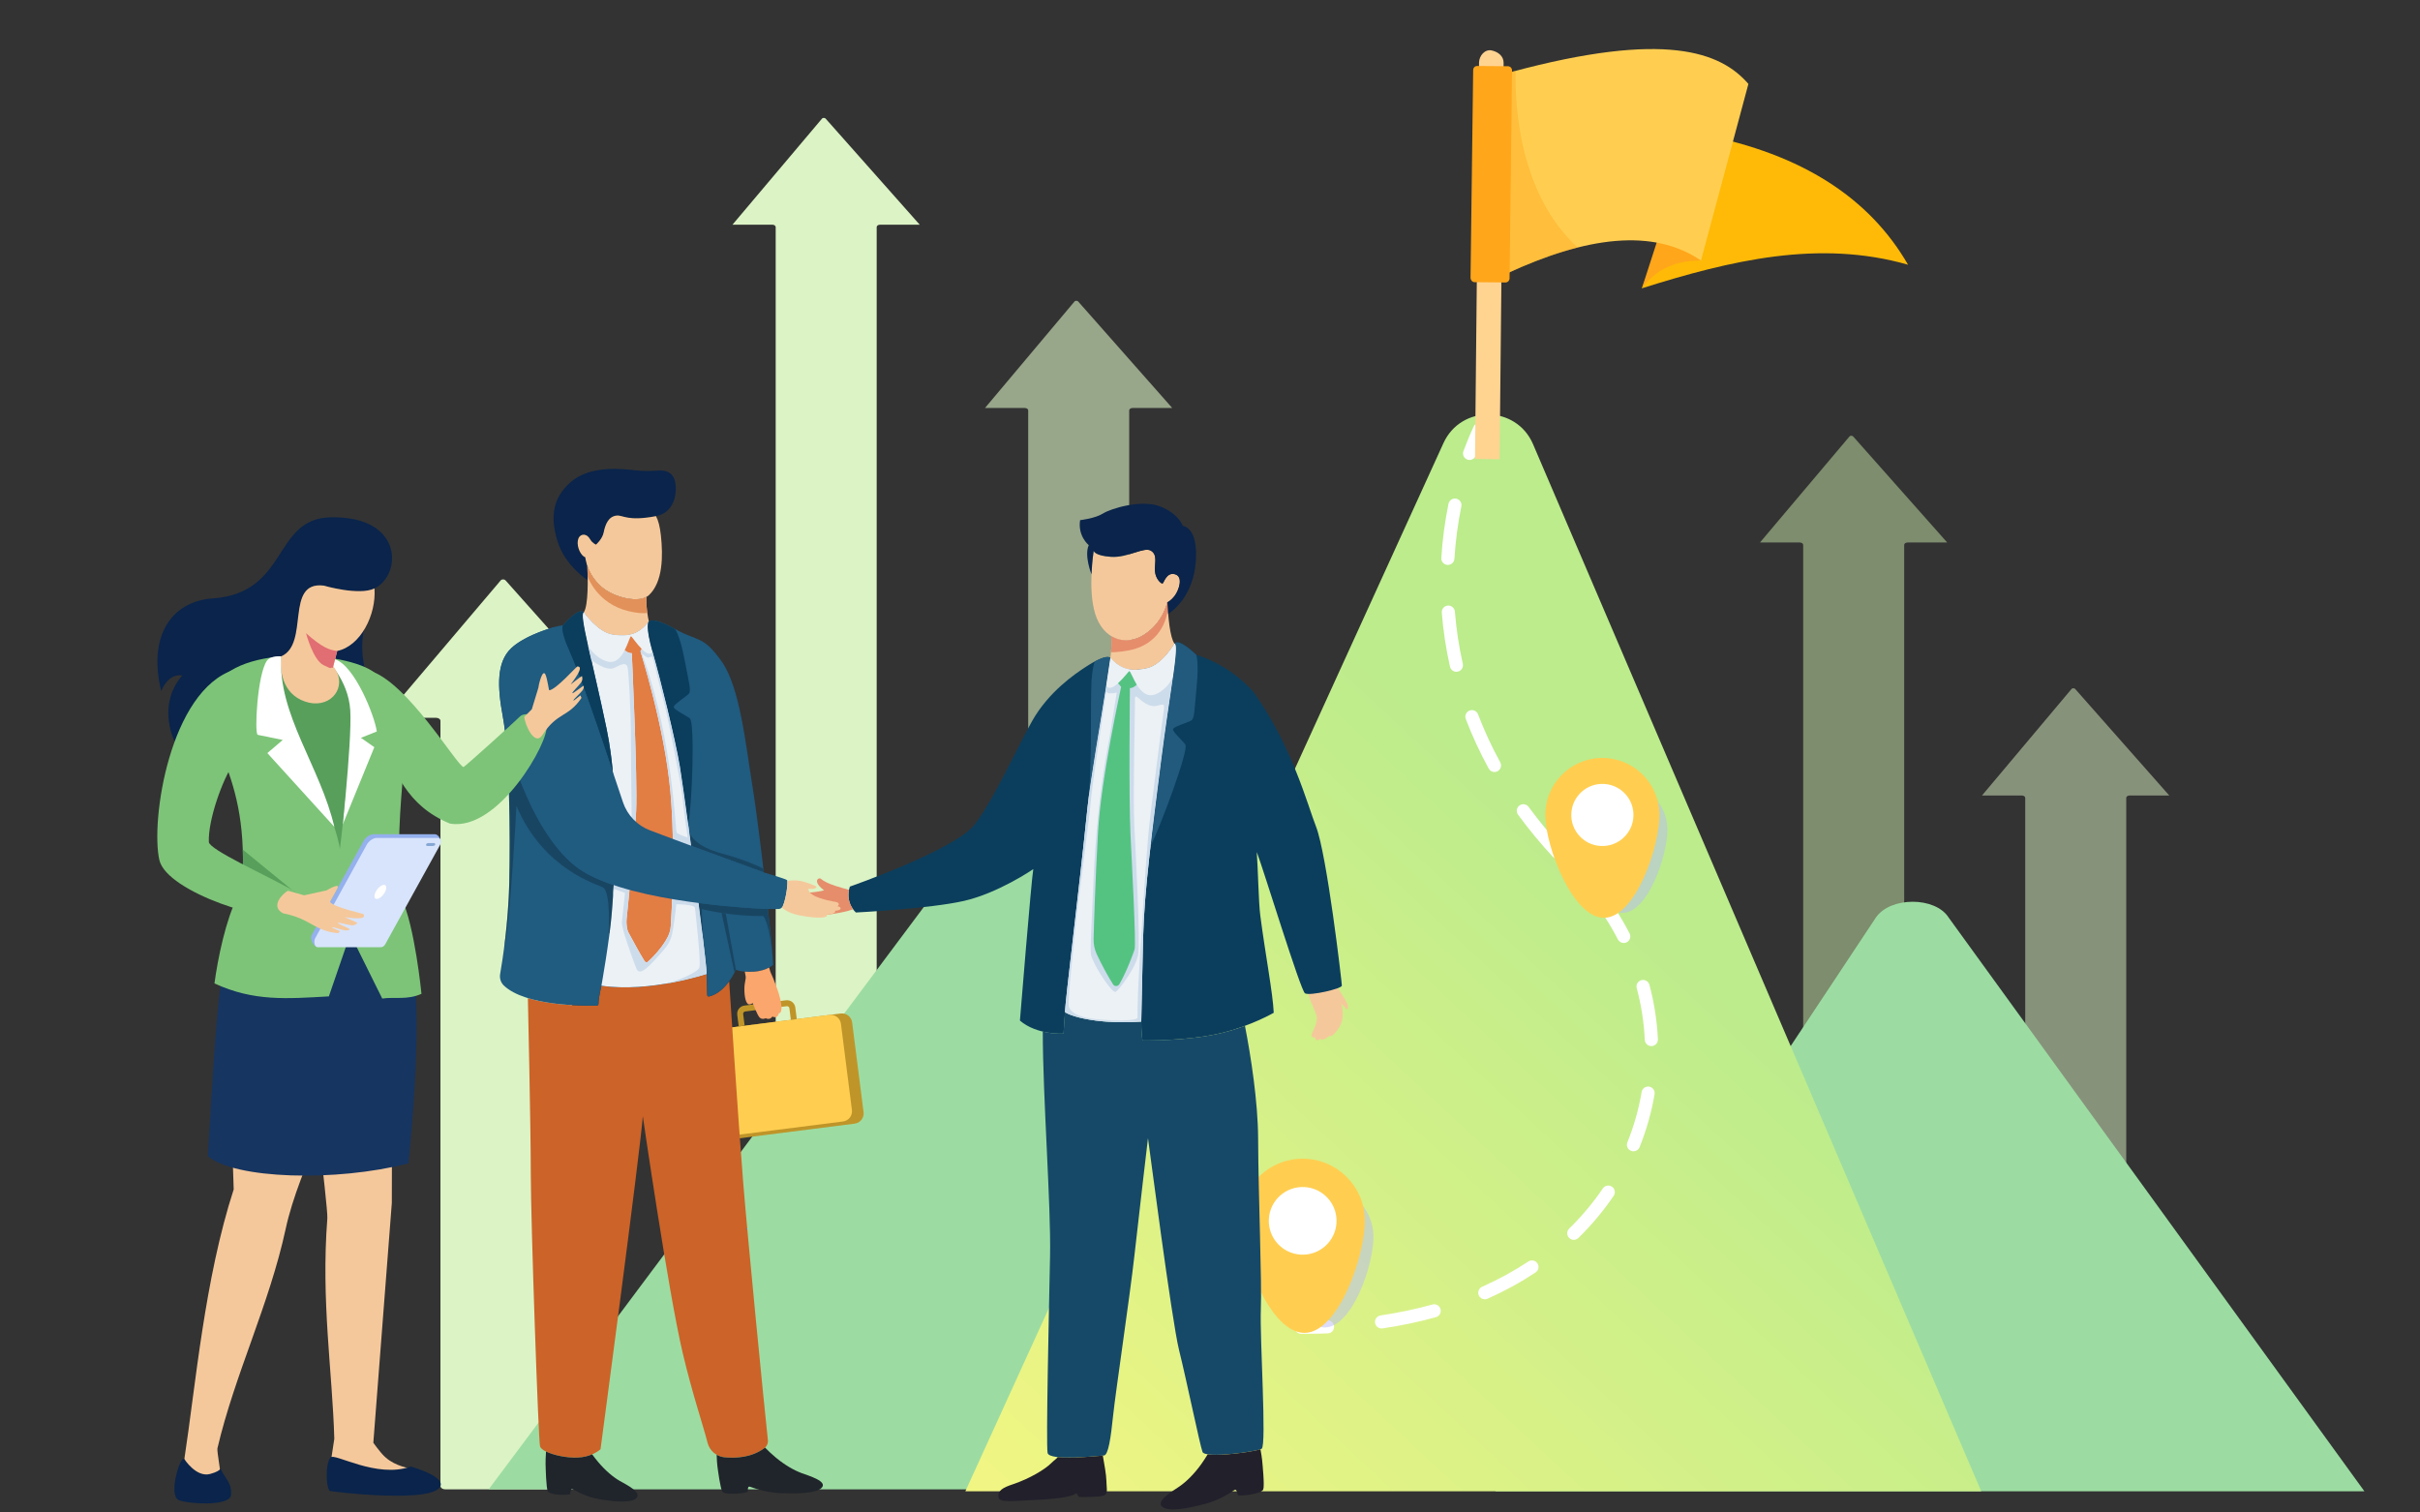<svg width="800" height="500" viewBox="0 0 800 500" fill="none" xmlns="http://www.w3.org/2000/svg">
<rect x="0" y="0" width="800" height="500" fill="#333333" stroke="none"/>
<path d="M272.91 39.195C272.714 38.993 272.423 38.981 272.306 38.981C272.166 38.981 271.909 39.02 271.741 39.207L242.142 74.272H255.274C255.912 74.272 256.427 74.623 256.427 75.059V373.472C256.427 373.747 256.622 374.007 256.952 374.171C257.165 374.278 257.422 374.331 257.685 374.331H288.554C288.761 374.331 288.962 374.297 289.141 374.232C289.555 374.083 289.812 373.793 289.812 373.472V75.059C289.812 74.623 290.327 74.272 290.965 74.272H304.03L272.921 39.195H272.91Z" fill="#DCF3C5"/>
<path d="M167.07 191.821C166.815 191.559 166.436 191.544 166.283 191.544C166.101 191.544 165.766 191.593 165.548 191.836L127 237.285H144.103C144.934 237.285 145.604 237.741 145.604 238.305V491.238C145.604 491.594 145.859 491.931 146.288 492.144C146.565 492.282 146.9 492.351 147.243 492.351H187.444C187.713 492.351 187.976 492.307 188.209 492.223C188.748 492.03 189.083 491.653 189.083 491.238V238.305C189.083 237.741 189.753 237.285 190.583 237.285H207.599L167.085 191.821H167.07Z" fill="#DCF3C5"/>
<path opacity="0.5" d="M685.981 227.741C685.785 227.538 685.494 227.526 685.377 227.526C685.237 227.526 684.98 227.565 684.812 227.753L655.213 262.968H668.346C668.983 262.968 669.498 263.321 669.498 263.758V491.489C669.498 491.765 669.694 492.026 670.024 492.191C670.236 492.298 670.493 492.352 670.756 492.352H701.625C701.832 492.352 702.033 492.318 702.212 492.252C702.626 492.103 702.884 491.811 702.884 491.489V263.758C702.884 263.321 703.398 262.968 704.036 262.968H717.102L685.992 227.741H685.981Z" fill="#DCF3C5"/>
<path opacity="0.6" d="M356.387 99.646C356.192 99.443 355.901 99.432 355.783 99.432C355.643 99.432 355.386 99.47 355.218 99.658L325.619 134.874H338.752C339.39 134.874 339.904 135.226 339.904 135.664V435.358C339.904 435.634 340.1 435.895 340.43 436.06C340.642 436.167 340.9 436.221 341.163 436.221H372.031C372.238 436.221 372.44 436.186 372.619 436.121C373.033 435.972 373.29 435.68 373.29 435.358V135.66C373.29 135.223 373.804 134.87 374.442 134.87H387.508L356.398 99.643L356.387 99.646Z" fill="#DCF3C5"/>
<path opacity="0.5" d="M612.579 144.262C612.383 144.059 612.092 144.048 611.975 144.048C611.835 144.048 611.577 144.086 611.41 144.273L581.811 179.338H594.943C595.581 179.338 596.096 179.69 596.096 180.125V478.539C596.096 478.813 596.291 479.073 596.621 479.237C596.834 479.344 597.091 479.398 597.354 479.398H628.223C628.43 479.398 628.631 479.363 628.81 479.298C629.224 479.15 629.481 478.859 629.481 478.539V180.121C629.481 179.686 629.996 179.335 630.633 179.335H643.699L612.59 144.258L612.579 144.262Z" fill="#C9E8A9"/>
<path d="M161.542 492.352L325.775 272.559C331.517 264.312 349.242 264.335 354.529 272.594L498.331 492.352H161.542Z" fill="#9CDCA2"/>
<path d="M494.34 492.996L620.147 303.293C624.946 296.358 639.76 296.377 644.176 303.323L781.626 493H494.34V492.996Z" fill="#9CDCA2"/>
<path d="M319.126 492.992L477.168 146.502C482.999 133.709 501.265 133.923 506.795 146.847L654.951 492.999L319.126 492.992Z" fill="url(#paint0_linear_4014_66979)"/>
<path d="M485.853 152.055C485.59 152.059 485.32 152.018 485.061 151.92C483.936 151.504 483.362 150.26 483.774 149.135C484.821 146.301 485.969 143.55 487.189 140.96C487.699 139.877 488.994 139.412 490.078 139.922C491.162 140.431 491.631 141.725 491.117 142.808C489.95 145.286 488.851 147.921 487.849 150.638C487.53 151.5 486.72 152.04 485.853 152.055Z" fill="white"/>
<path d="M456.756 439.168C455.679 439.191 454.73 438.407 454.569 437.317C454.392 436.132 455.214 435.03 456.4 434.854C462.31 433.98 468.073 432.77 473.529 431.248C474.684 430.926 475.881 431.6 476.204 432.755C476.527 433.909 475.851 435.105 474.695 435.427C469.067 436.998 463.124 438.25 457.034 439.146C456.94 439.161 456.85 439.168 456.756 439.168ZM490.886 429.527C490.038 429.542 489.224 429.063 488.86 428.238C488.372 427.143 488.867 425.862 489.963 425.374C495.37 422.972 500.507 420.164 505.231 417.03C506.233 416.367 507.58 416.641 508.24 417.638C508.904 418.635 508.634 419.98 507.632 420.644C502.706 423.912 497.355 426.836 491.727 429.34C491.453 429.46 491.168 429.524 490.886 429.527ZM520.3 409.867C519.722 409.879 519.14 409.661 518.705 409.215C517.868 408.357 517.883 406.985 518.739 406.149C522.911 402.075 526.648 397.61 529.853 392.876C530.524 391.883 531.875 391.624 532.869 392.295C533.864 392.966 534.123 394.315 533.451 395.309C530.085 400.283 526.157 404.976 521.774 409.253C521.361 409.654 520.832 409.86 520.3 409.871V409.867ZM540.036 380.6C539.751 380.604 539.462 380.555 539.184 380.443C538.074 379.997 537.533 378.73 537.98 377.62C540.141 372.268 541.725 366.675 542.689 360.996C542.892 359.816 544.013 359.021 545.192 359.22C546.374 359.418 547.169 360.539 546.97 361.72C545.953 367.702 544.284 373.595 542.01 379.236C541.676 380.068 540.88 380.578 540.036 380.593V380.6ZM545.942 345.823C544.771 345.846 543.788 344.931 543.732 343.758C543.462 338.004 542.565 332.258 541.068 326.684C540.757 325.526 541.443 324.338 542.603 324.026C543.758 323.715 544.951 324.405 545.263 325.56C546.839 331.433 547.784 337.487 548.07 343.552C548.126 344.747 547.199 345.763 546.002 345.819C545.983 345.819 545.961 345.819 545.942 345.819V345.823ZM536.817 311.736C536.014 311.751 535.233 311.32 534.839 310.559C532.217 305.457 529.031 300.584 525.369 296.075C524.615 295.145 524.757 293.777 525.688 293.024C526.618 292.27 527.984 292.413 528.742 293.343C532.592 298.084 535.942 303.208 538.704 308.576C539.252 309.64 538.832 310.949 537.762 311.496C537.458 311.653 537.136 311.728 536.813 311.736H536.817ZM514.945 283.904C514.349 283.915 513.748 283.683 513.309 283.211C509.163 278.739 505.302 274.061 501.831 269.308C501.126 268.341 501.336 266.984 502.308 266.276C503.276 265.571 504.634 265.781 505.343 266.752C508.713 271.366 512.465 275.913 516.499 280.261C517.313 281.142 517.26 282.514 516.382 283.327C515.977 283.702 515.463 283.893 514.949 283.904H514.945ZM494.087 255.211C493.303 255.226 492.541 254.817 492.139 254.082C489.228 248.771 486.676 243.257 484.552 237.691C484.125 236.57 484.688 235.318 485.809 234.891C486.931 234.464 488.185 235.026 488.612 236.146C490.665 241.529 493.13 246.863 495.948 251.998C496.526 253.048 496.139 254.367 495.089 254.944C494.77 255.117 494.428 255.203 494.091 255.211H494.087ZM481.491 222.083C480.481 222.101 479.562 221.412 479.333 220.388C478.012 214.534 477.101 208.525 476.624 202.52C476.53 201.324 477.42 200.282 478.617 200.185C479.787 200.091 480.857 200.98 480.954 202.175C481.416 207.974 482.294 213.78 483.569 219.433C483.832 220.602 483.1 221.764 481.93 222.026C481.783 222.06 481.637 222.075 481.491 222.079V222.083ZM478.677 186.758C478.617 186.758 478.56 186.758 478.5 186.755C477.303 186.68 476.391 185.653 476.467 184.457C476.838 178.433 477.637 172.41 478.838 166.543C479.078 165.37 480.222 164.613 481.401 164.853C482.575 165.093 483.333 166.24 483.093 167.413C481.93 173.077 481.157 178.902 480.8 184.719C480.729 185.855 479.798 186.732 478.677 186.755V186.758Z" fill="white"/>
<path d="M435.395 440.899C433.658 440.933 431.902 440.944 430.146 440.929C428.945 440.922 427.981 439.943 427.992 438.744C428 437.544 429.035 436.588 430.18 436.592C433.073 436.615 435.962 436.57 438.765 436.461C439.913 436.424 440.971 437.349 441.02 438.545C441.065 439.741 440.131 440.749 438.934 440.798C437.767 440.843 436.589 440.877 435.399 440.899H435.395Z" fill="white"/>
<g style="mix-blend-mode:multiply" opacity="0.5">
<path d="M551.2 273.964C551.365 282.386 544.901 301.612 536.47 301.776C528.04 301.94 520.831 282.979 520.667 274.557C520.503 266.135 527.206 259.174 535.637 259.01C544.068 258.846 551.036 265.542 551.2 273.964Z" fill="#BABAF5"/>
</g>
<path d="M548.572 269.039C548.774 279.449 540.789 303.207 530.369 303.409C519.949 303.611 511.042 280.18 510.84 269.771C510.637 259.362 518.92 250.76 529.34 250.558C539.759 250.356 548.37 258.63 548.572 269.039Z" fill="#FFCE51"/>
<path d="M539.973 269.997C540.297 264.336 535.965 259.484 530.298 259.16C524.63 258.837 519.773 263.164 519.45 268.826C519.126 274.488 523.458 279.339 529.125 279.663C534.792 279.986 539.649 275.659 539.973 269.997Z" fill="white"/>
<g style="mix-blend-mode:multiply" opacity="0.5">
<path d="M454.046 408.549C454.225 417.723 447.184 438.666 438 438.845C428.816 439.024 420.963 418.369 420.784 409.195C420.606 400.02 427.908 392.437 437.092 392.258C446.276 392.079 453.867 399.374 454.046 408.549Z" fill="#BABAF5"/>
</g>
<path d="M451.184 403.184C451.404 414.523 442.705 440.404 431.354 440.624C420.003 440.844 410.3 415.32 410.08 403.981C409.86 392.642 418.882 383.272 430.233 383.052C441.584 382.832 450.964 391.845 451.184 403.184Z" fill="#FFCE51"/>
<path d="M441.816 404.229C442.169 398.062 437.45 392.776 431.276 392.424C425.103 392.071 419.812 396.786 419.459 402.953C419.106 409.12 423.825 414.406 429.999 414.758C436.173 415.111 441.463 410.396 441.816 404.229Z" fill="white"/>
<g clip-path="url(#clip0_4014_66979)">
<path fill-rule="evenodd" clip-rule="evenodd" d="M493.09 16.669C495.256 17.128 497.088 18.551 497.062 20.809L495.731 151.828L487.605 151.722L488.936 20.703C488.962 18.445 490.862 16.196 493.09 16.669Z" fill="#FFD491"/>
<path fill-rule="evenodd" clip-rule="evenodd" d="M542.769 95.31C572.084 86.068 601.374 79.084 630.758 87.514C618.084 65.552 595.831 50.937 562.85 44.525C556.152 61.474 549.467 78.361 542.769 95.31L542.769 95.31Z" fill="#FFBA07"/>
<path fill-rule="evenodd" clip-rule="evenodd" d="M562.305 86.13C552.341 86.151 546.737 90.008 542.767 95.311C546.898 82.54 551.016 69.83 555.147 57.059C557.491 66.74 559.898 76.435 562.305 86.13Z" fill="#FFA61A"/>
<path fill-rule="evenodd" clip-rule="evenodd" d="M499.461 23.84C550.569 10.034 568.899 17.22 577.984 27.748C572.758 47.209 567.532 66.669 562.306 86.13C546.487 75.337 524.404 78.222 498.082 90.427C498.512 68.269 499.017 46.061 499.461 23.84L499.461 23.84Z" fill="#FFCE51"/>
<path opacity="0.4" fill-rule="evenodd" clip-rule="evenodd" d="M499.459 23.84L501.027 23.461C500.795 34.925 502.182 64.066 521.569 81.825C514.189 83.688 506.326 86.613 498.08 90.427C498.51 68.268 499.016 46.061 499.459 23.84Z" fill="#FFA61A"/>
<path fill-rule="evenodd" clip-rule="evenodd" d="M488.378 21.813L498.514 21.893C499.283 21.927 499.859 22.566 499.838 23.273L499.029 92.05C498.995 92.82 498.356 93.396 497.649 93.375L487.451 93.282C486.744 93.262 486.168 92.622 486.127 91.902L486.997 23.137C487.031 22.369 487.609 21.78 488.378 21.813Z" fill="#FFA61A"/>
</g>
<path d="M433.56 342.418C433.297 341.659 436.116 338.157 435.107 335.365C434.322 333.191 432.463 329.758 432.222 326.848C434.749 326.879 439.107 326.297 441.714 325.476C441.88 325.793 442.069 326.145 442.29 326.543C443.961 329.533 445.616 331.467 445.599 332.885C445.583 334.302 444.835 333.36 444.45 332.86C444.067 332.358 443.389 331.847 443.389 331.847C443.389 331.847 444.875 336.253 442.711 339.615C440.546 342.977 439.73 342.552 439.564 342.471C439.396 342.39 438.284 343.443 437.628 343.594C436.77 343.79 436.466 343.433 436.466 343.433C436.466 343.433 435.839 344.023 435.206 343.82C434.573 343.615 434.759 342.897 434.759 342.897C434.759 342.897 433.824 343.179 433.559 342.421L433.56 342.418Z" fill="#F5C89B"/>
<path d="M416.805 432.957C417.192 423.765 415.996 396.028 415.906 376.258C415.849 364.188 413.507 349.092 411.554 339.123C409.306 339.952 406.753 340.772 404 341.445C392.422 344.274 377.666 343.947 377.666 343.947C377.208 340.663 377.276 337.711 377.276 337.711C364.742 338.632 354.899 336.493 352.073 334.588C351.886 336.568 351.595 341.569 351.595 341.623C351.595 341.721 348.446 341.901 344.723 341.015C344.718 362.668 347.465 398.537 347.125 415.201C346.72 434.998 345.769 477.466 346.313 480.303C346.857 483.141 363.448 481.247 364.913 481.168C366.378 481.088 367.201 475.456 367.973 467.963C368.745 460.47 373.547 428.271 374.999 415.201C376.451 402.13 379.499 376.258 379.499 376.258C379.707 377.393 387.335 436.543 389.768 446.3C392.202 456.057 396.669 477.743 397.526 479.989C398.381 482.237 415.363 479.892 417.074 478.94C418.786 477.988 416.42 442.147 416.808 432.955L416.805 432.957Z" fill="#164968"/>
<path d="M361.552 182.09C361.552 182.09 359.512 194.675 362.035 202.894C364.558 211.112 371.853 213.925 378.233 209.815C384.613 205.707 385.853 199.129 385.853 199.129C385.853 199.129 386.99 198.709 388.326 196.966C389.662 195.224 391.318 190.646 388.425 189.84C385.532 189.033 384.737 192.841 384.292 192.915C383.847 192.988 381.992 191.411 381.807 188.807C381.622 186.202 382.771 183.45 380.471 182.056C378.171 180.661 372.841 184.454 367.303 184.085C361.764 183.718 361.552 182.092 361.552 182.092V182.09Z" fill="#F5C89B"/>
<path d="M364.574 481.193C362.605 481.358 354.365 482.209 349.648 481.692C349.285 482.282 348.587 482.611 347.453 483.743C345.504 485.692 340.539 488.746 334.875 490.659C331.636 491.753 329.763 492.666 330.088 494.976C330.359 496.893 334.924 496.151 341.615 495.892C355.306 495.358 355.837 493.553 355.837 493.553C355.837 493.553 356.503 494.746 356.673 494.844C356.844 494.941 363.306 494.97 364.864 494.404C366.421 493.839 365.79 492.271 365.75 489.494C365.725 487.754 365.064 483.86 364.573 481.191L364.574 481.193Z" fill="#22202B"/>
<path d="M435.029 273.196C432.309 266.336 427.283 246.94 414.476 228.892L414.47 228.882H414.467C413.68 227.96 406.871 220.004 395.472 216.485C395.472 216.485 389.641 210.704 388.267 212.769C388.267 212.769 384.228 219.845 379.132 220.936C374.037 222.027 370.634 221.476 367.065 217.494C367.065 217.494 366.071 215.738 358.646 220.645C355.533 222.703 346.709 228.566 341.174 238.403C335.936 247.712 328.624 264.196 322.193 272.575C315.763 280.953 280.944 293.089 280.944 293.089C279.213 298.473 282.937 301.65 282.937 301.65C282.937 301.65 307.172 300.435 318.621 297.835C330.07 295.236 341.584 287.315 341.584 287.315C340.957 290.638 337.165 337.386 337.165 337.386C342.738 342.187 351.596 341.787 351.596 341.624C351.596 341.569 351.887 336.568 352.074 334.588C354.9 336.494 364.743 338.632 377.277 337.712C377.277 337.712 377.209 340.664 377.667 343.947C377.667 343.947 392.423 344.275 404.001 341.445C413.797 339.052 421.068 334.803 421.068 334.803C420.789 328.332 418.294 315.517 416.621 302.618C416.052 298.237 415.862 286.929 415.458 281.646C417.652 287.291 429.96 327.587 431.411 328.381C433.084 329.296 443.593 326.84 443.593 325.829C443.593 324.818 438.634 282.299 435.027 273.198" fill="#0B3E5D"/>
<path d="M385.853 199.129C385.853 199.129 384.613 205.706 378.232 209.815C374.536 212.196 370.535 212.247 367.329 210.277C367.587 213.108 367.245 216.189 367.064 217.493C370.636 221.477 374.036 222.026 379.132 220.935C384.227 219.844 388.266 212.768 388.266 212.768C386.724 210.763 386.15 203.541 385.94 199.089C385.884 199.115 385.851 199.129 385.851 199.129" fill="#F5C89B"/>
<path d="M367.33 210.277V210.291C367.5 212.156 367.407 214.128 367.273 215.627C368.824 215.673 372.779 215.286 375.398 214.445C385.738 211.127 386.052 201.094 386.052 201.094V201.06C386.04 200.907 386.03 200.756 386.022 200.606C386.022 200.586 386.02 200.566 386.019 200.547C385.989 200.037 385.962 199.548 385.941 199.089C385.916 199.1 385.9 199.107 385.885 199.114C385.865 199.122 385.852 199.127 385.852 199.127C385.852 199.127 384.612 205.704 378.232 209.813C378 209.962 377.769 210.102 377.535 210.233C374.039 212.193 370.334 212.123 367.33 210.276V210.277Z" fill="#E68D6C"/>
<path d="M416.674 479.104C414.161 479.944 403.468 481.429 399.23 480.772C398.62 481.786 397.904 482.91 397.114 484.013C394.74 487.323 392.141 489.85 389.907 491.388C387.674 492.927 381.598 496.388 384.44 498.28C386.835 499.875 393.189 498.491 398.086 497.244C403.516 495.859 407.325 493.018 408.105 492.568C408.884 492.117 409.009 493.818 409.234 494.241C409.459 494.664 416.922 494.034 417.6 492.385C418.076 491.228 417.39 484.287 417.231 482.669C417.16 481.937 416.942 480.501 416.676 479.103L416.674 479.104Z" fill="#22202B"/>
<path d="M377.277 337.71C377.277 337.71 377.659 318.946 377.896 309.719C378.298 294.073 380.935 274.495 383.803 251.789C386.672 229.083 389.933 213.12 388.269 212.767C388.269 212.767 384.23 219.843 379.134 220.934C379.098 220.942 379.061 220.949 379.025 220.957C378.904 220.982 378.784 221.008 378.665 221.031C378.595 221.045 378.527 221.058 378.458 221.071C378.374 221.088 378.289 221.104 378.205 221.119C378.112 221.136 378.021 221.15 377.929 221.165C377.871 221.175 377.811 221.185 377.755 221.195C377.648 221.213 377.54 221.228 377.435 221.243C377.395 221.248 377.355 221.255 377.315 221.261C377.206 221.276 377.101 221.289 376.993 221.303C376.957 221.307 376.919 221.312 376.882 221.317C376.768 221.331 376.656 221.342 376.543 221.354C376.515 221.357 376.487 221.36 376.459 221.362C376.342 221.374 376.228 221.382 376.112 221.39C376.089 221.39 376.066 221.393 376.042 221.395C375.922 221.403 375.801 221.408 375.682 221.415C375.665 221.415 375.651 221.417 375.634 221.417C375.513 221.422 375.394 221.423 375.275 221.425H375.232C375.11 221.426 374.989 221.425 374.869 221.425H374.839C374.716 221.422 374.596 221.417 374.477 221.41H374.45C374.328 221.402 374.207 221.393 374.087 221.382H374.068C373.946 221.369 373.825 221.355 373.705 221.341H373.691C373.571 221.324 373.45 221.306 373.329 221.286H373.319C373.199 221.265 373.08 221.241 372.959 221.217H372.952C372.833 221.19 372.714 221.164 372.595 221.134H372.59C370.674 220.653 368.946 219.554 367.184 217.622L367.068 217.495C367.068 217.495 366.855 218.944 365.506 227.883C364.107 237.161 360.45 257.671 359.491 267.094C356.666 294.862 352.063 331.308 352.076 334.588C354.902 336.494 364.745 338.632 377.279 337.712" fill="#ECF1F5"/>
<path d="M369.523 219.715C369.465 219.675 369.409 219.632 369.352 219.591C369.408 219.632 369.465 219.673 369.523 219.715Z" fill="#646BF4"/>
<path d="M368.535 218.944C368.505 218.919 368.475 218.893 368.447 218.866C368.477 218.893 368.507 218.917 368.535 218.944Z" fill="#646BF4"/>
<path d="M367.51 217.969L367.517 217.976L367.51 217.969Z" fill="#646BF4"/>
<path d="M366.153 217.189C365.423 217.189 364.14 217.487 361.923 218.669C361.531 219.672 361.089 221.521 360.838 224.93V224.959C360.397 234.198 361.033 250.34 359.912 263.495C361.177 253.713 363.948 237.9 365.292 229.264C365.292 229.262 365.292 229.26 365.292 229.257C365.292 229.254 365.292 229.25 365.294 229.246C365.294 229.237 365.297 229.229 365.297 229.221C365.302 229.194 365.305 229.168 365.308 229.141C365.308 229.141 365.308 229.138 365.308 229.136C365.313 229.102 365.32 229.065 365.325 229.031C365.325 229.022 365.328 229.012 365.328 229.004C365.33 228.991 365.332 228.979 365.335 228.966C365.335 228.963 365.335 228.96 365.335 228.956C365.337 228.94 365.34 228.923 365.343 228.908C365.343 228.905 365.343 228.902 365.343 228.898C365.345 228.884 365.348 228.87 365.35 228.855C365.356 228.814 365.363 228.775 365.368 228.735C365.368 228.733 365.368 228.73 365.368 228.728C365.368 228.725 365.368 228.723 365.368 228.72C365.376 228.667 365.385 228.614 365.393 228.561C365.393 228.553 365.394 228.546 365.396 228.538C365.401 228.508 365.406 228.479 365.409 228.449C365.409 228.442 365.411 228.436 365.413 228.429C365.413 228.422 365.414 228.418 365.416 228.411C365.416 228.401 365.419 228.389 365.421 228.38C365.421 228.375 365.423 228.368 365.424 228.363C365.428 228.337 365.432 228.312 365.436 228.287C365.436 228.279 365.439 228.269 365.439 228.261C365.444 228.232 365.447 228.206 365.452 228.178C365.452 228.175 365.452 228.17 365.454 228.166C365.454 228.158 365.456 228.151 365.457 228.143C365.457 228.135 365.461 228.127 365.461 228.117C365.462 228.105 365.464 228.095 365.466 228.084C365.466 228.075 365.467 228.069 365.469 228.061C365.469 228.052 365.471 228.044 365.472 228.037C365.472 228.032 365.474 228.026 365.475 228.021C365.477 228.008 365.48 227.993 365.482 227.98V227.976C365.484 227.961 365.487 227.945 365.489 227.93C365.49 227.913 365.494 227.897 365.495 227.882C366.843 218.943 367.058 217.494 367.058 217.494C367.058 217.494 366.884 217.189 366.145 217.189" fill="#215A7D"/>
<path d="M365.292 229.263C363.948 237.9 361.177 253.712 359.912 263.494C359.912 263.494 359.912 263.494 359.912 263.496C361.177 253.714 363.948 237.9 365.292 229.263ZM365.295 229.246C365.295 229.246 365.295 229.253 365.294 229.258C365.294 229.255 365.294 229.25 365.295 229.246ZM365.312 229.142C365.307 229.169 365.304 229.195 365.3 229.222C365.304 229.195 365.308 229.169 365.312 229.142ZM365.338 228.967C365.337 228.98 365.335 228.992 365.332 229.005C365.333 228.992 365.335 228.98 365.338 228.967ZM365.347 228.909C365.345 228.926 365.342 228.942 365.338 228.957C365.34 228.941 365.343 228.924 365.347 228.909ZM365.355 228.858C365.353 228.871 365.35 228.886 365.348 228.901C365.35 228.886 365.353 228.873 365.355 228.858ZM365.375 228.731C365.375 228.731 365.375 228.736 365.375 228.737C365.375 228.736 365.375 228.732 365.375 228.731ZM365.416 228.452C365.411 228.481 365.406 228.511 365.403 228.541C365.408 228.511 365.413 228.481 365.416 228.452ZM365.423 228.414C365.423 228.414 365.421 228.425 365.419 228.432C365.419 228.425 365.421 228.42 365.423 228.414ZM365.429 228.366C365.429 228.366 365.428 228.377 365.426 228.382C365.426 228.377 365.428 228.371 365.429 228.366ZM365.461 228.169C365.461 228.169 365.461 228.177 365.459 228.181C365.459 228.177 365.459 228.172 365.461 228.169ZM365.467 228.119C365.467 228.128 365.464 228.136 365.464 228.146C365.464 228.138 365.467 228.129 365.467 228.119ZM365.475 228.063C365.475 228.063 365.474 228.078 365.472 228.086C365.472 228.08 365.474 228.071 365.475 228.063ZM365.482 228.022C365.482 228.022 365.48 228.033 365.479 228.038C365.479 228.033 365.48 228.027 365.482 228.022ZM365.489 227.976V227.979C365.489 227.979 365.489 227.977 365.489 227.976Z" fill="#737CA6"/>
<path d="M368.867 219.222C368.829 219.19 368.79 219.157 368.752 219.126C368.792 219.157 368.829 219.19 368.867 219.222Z" fill="#646BF4"/>
<path d="M369.196 219.477C369.148 219.441 369.1 219.403 369.051 219.365C369.099 219.403 369.146 219.441 369.196 219.477Z" fill="#646BF4"/>
<path d="M387.223 214.375C387.185 214.428 387.147 214.482 387.109 214.537C387.149 214.482 387.187 214.428 387.223 214.375Z" fill="#646BF4"/>
<path d="M387.644 213.758C387.538 213.918 387.418 214.093 387.287 214.282C387.419 214.093 387.538 213.918 387.644 213.758Z" fill="#646BF4"/>
<path d="M386.822 214.927C386.781 214.983 386.74 215.039 386.695 215.097C386.738 215.039 386.779 214.983 386.822 214.927Z" fill="#646BF4"/>
<path d="M389.162 212.323C388.785 212.323 388.475 212.455 388.266 212.768C388.58 212.834 388.719 213.455 388.718 214.572C388.714 219.378 386.127 233.365 383.801 251.79C382.89 259.004 382.002 265.904 381.202 272.461C381.2 272.481 381.197 272.499 381.195 272.521C381.19 272.566 381.183 272.61 381.179 272.653C380.883 275.078 380.6 277.454 380.332 279.784C383.842 272.655 393.062 247.834 391.865 246.16C390.668 244.485 387.253 241.694 387.869 240.878C388.486 240.061 392.548 238.89 393.734 238.238C394.919 237.586 394.817 234.996 395.597 226.901C396.379 218.807 395.471 216.488 395.471 216.488C395.471 216.488 391.274 212.327 389.162 212.327" fill="#215A7D"/>
<path d="M381.194 272.52C381.189 272.564 381.183 272.609 381.178 272.652C381.183 272.607 381.189 272.563 381.194 272.52ZM388.718 214.571C388.715 219.377 386.128 233.364 383.802 251.789C382.891 259.003 382.003 265.902 381.203 272.46C382.003 265.902 382.891 259.004 383.802 251.789C386.129 233.364 388.717 219.377 388.718 214.571Z" fill="#737CA6"/>
<path d="M388.127 213.005C388.098 213.054 388.063 213.11 388.023 213.173C388.063 213.11 388.098 213.053 388.127 213.005Z" fill="#646BF4"/>
<path d="M387.998 213.211C387.978 213.242 387.957 213.277 387.934 213.312C387.955 213.277 387.978 213.242 387.998 213.211Z" fill="#646BF4"/>
<path d="M387.894 213.376C387.87 213.414 387.845 213.453 387.818 213.493C387.845 213.452 387.87 213.414 387.894 213.376Z" fill="#646BF4"/>
<path d="M367.18 217.619L367.065 217.493C367.065 217.493 366.868 218.822 365.676 226.736C367.559 229.726 372.978 221.859 373.345 221.876C373.712 221.892 375.022 225.717 376.883 227.854C378.743 229.99 380.713 230.61 383.664 228.64C386.612 226.672 387.744 223.819 387.747 223.811C387.761 223.714 387.774 223.618 387.789 223.522C387.802 223.423 387.817 223.322 387.83 223.224C387.838 223.165 387.847 223.107 387.855 223.049C387.861 223.001 387.868 222.953 387.875 222.907C387.888 222.806 387.903 222.706 387.916 222.605C387.929 222.511 387.941 222.418 387.954 222.325C387.969 222.216 387.984 222.107 387.999 222C388.005 221.947 388.012 221.894 388.02 221.841C388.025 221.802 388.03 221.764 388.035 221.724C388.048 221.623 388.063 221.521 388.076 221.42C388.088 221.331 388.099 221.243 388.111 221.154C388.124 221.051 388.138 220.949 388.151 220.85C388.154 220.82 388.159 220.79 388.162 220.76C388.169 220.704 388.176 220.65 388.184 220.595C388.197 220.498 388.209 220.398 388.222 220.301C388.223 220.284 388.225 220.27 388.228 220.253C388.237 220.192 388.243 220.132 388.252 220.071C388.265 219.969 388.278 219.866 388.29 219.765C388.298 219.698 388.306 219.632 388.314 219.566C388.328 219.46 388.341 219.354 388.352 219.252C388.357 219.207 388.362 219.164 388.367 219.121C388.371 219.093 388.374 219.065 388.377 219.037C388.389 218.944 388.399 218.852 388.409 218.761C388.414 218.723 388.417 218.686 388.422 218.648C388.427 218.61 388.43 218.574 388.435 218.536C388.445 218.45 388.455 218.364 388.463 218.281C388.467 218.252 388.47 218.222 388.473 218.194C388.478 218.154 388.481 218.114 388.486 218.073C388.495 217.989 388.505 217.905 388.513 217.822C388.518 217.781 388.521 217.739 388.526 217.698C388.528 217.673 388.531 217.648 388.533 217.624C388.541 217.543 388.549 217.462 388.556 217.384C388.562 217.318 388.567 217.255 388.574 217.191C388.581 217.113 388.589 217.035 388.595 216.959C388.6 216.901 388.605 216.845 388.61 216.789V216.786C388.617 216.71 388.624 216.632 388.63 216.558C388.635 216.5 388.638 216.445 388.643 216.389C388.648 216.318 388.655 216.244 388.66 216.174C388.663 216.136 388.665 216.098 388.667 216.06C388.667 216.044 388.668 216.027 388.67 216.011C388.675 215.943 388.68 215.875 388.683 215.809C388.686 215.756 388.688 215.705 388.691 215.652C388.695 215.589 388.698 215.525 388.701 215.464C388.703 215.412 388.706 215.364 388.708 215.315C388.71 215.257 388.713 215.196 388.715 215.14C388.716 215.087 388.718 215.037 388.719 214.988C388.719 214.936 388.723 214.885 388.723 214.836C388.723 214.788 388.723 214.743 388.723 214.697C388.723 214.647 388.723 214.596 388.723 214.55C388.723 214.508 388.723 214.472 388.723 214.432V214.418C388.723 214.373 388.723 214.328 388.721 214.285C388.721 214.241 388.718 214.199 388.716 214.158C388.716 214.118 388.713 214.079 388.711 214.041C388.71 213.999 388.706 213.963 388.703 213.923C388.701 213.889 388.698 213.851 388.696 213.818C388.693 213.778 388.688 213.743 388.685 213.707C388.681 213.677 388.678 213.644 388.675 213.616C388.672 213.588 388.667 213.561 388.663 213.533L388.66 213.515C388.655 213.487 388.652 213.459 388.647 213.433C388.642 213.401 388.635 213.373 388.629 213.343C388.624 213.32 388.619 213.294 388.614 213.272L388.602 213.231L388.591 213.19C388.586 213.171 388.581 213.15 388.574 213.133C388.564 213.105 388.554 213.081 388.543 213.054L388.528 213.016C388.516 212.993 388.505 212.973 388.493 212.953L388.475 212.922C388.46 212.9 388.445 212.884 388.429 212.867L388.414 212.849C388.394 212.831 388.374 212.816 388.352 212.805L388.346 212.8C388.323 212.786 388.298 212.776 388.271 212.771C388.271 212.771 384.232 219.848 379.137 220.939H379.127C378.962 220.975 378.8 221.01 378.639 221.041C378.585 221.051 378.533 221.061 378.479 221.071C378.37 221.093 378.259 221.112 378.152 221.132C378.089 221.144 378.026 221.154 377.963 221.164C377.866 221.18 377.768 221.197 377.672 221.212C377.606 221.221 377.542 221.231 377.477 221.241C377.384 221.255 377.294 221.268 377.203 221.279C377.138 221.288 377.072 221.296 377.007 221.304C376.917 221.316 376.827 221.326 376.736 221.335C376.674 221.342 376.612 221.349 376.55 221.355C376.459 221.364 376.368 221.372 376.277 221.38C376.219 221.385 376.159 221.39 376.103 221.393C376.006 221.4 375.908 221.405 375.811 221.41C375.763 221.413 375.713 221.416 375.663 221.418C372.408 221.55 369.835 220.531 367.182 217.622L367.18 217.619Z" fill="#ECF1F5"/>
<path d="M365.676 226.734C365.691 226.64 365.704 226.548 365.717 226.454C365.702 226.546 365.689 226.639 365.676 226.734Z" fill="#CDDCEB"/>
<path d="M383.664 228.638C380.712 230.608 378.743 229.989 376.883 227.852C375.022 225.715 373.712 221.891 373.345 221.874C372.978 221.858 367.559 229.724 365.676 226.736C365.621 227.098 365.563 227.477 365.504 227.87V227.881C365.481 228.025 365.457 228.172 365.434 228.323C363.989 237.796 360.431 257.816 359.487 267.094C356.662 294.862 352.059 331.307 352.072 334.588C354.807 336.432 364.117 338.495 376.075 337.791C376.472 337.768 376.872 337.741 377.274 337.711C377.274 337.711 377.274 337.678 377.275 337.619C377.275 337.556 377.279 337.462 377.28 337.336C377.28 337.263 377.283 337.184 377.285 337.092C377.287 336.973 377.29 336.839 377.293 336.69C377.376 332.654 377.687 317.658 377.89 309.722C378.292 294.075 380.929 274.498 383.797 251.792C385.238 240.39 386.777 230.689 387.742 223.811C387.739 223.819 386.606 226.673 383.659 228.64L383.664 228.638ZM384.705 234.986C384.227 237.992 381.357 260.754 380.263 269.73C379.17 278.705 378.075 296.513 377.621 303.982C377.257 309.945 375.934 327.832 376.044 336.409C376.05 337.458 369.01 337.592 362.222 336.908C355.433 336.226 353.931 334.221 353.383 332.9C352.836 331.58 354.294 319.01 355.205 309.628C356.116 300.246 360.126 270.553 360.562 265.269C360.998 259.986 363.224 245.322 363.986 240.313C364.748 235.303 365.674 228.623 365.674 228.623C365.986 228.971 366.373 229.222 366.845 229.222C368.394 229.222 369.167 228.949 369.167 228.949C369.167 228.949 367.39 240.22 366.901 243.089C366.411 245.958 362.713 262.899 361.509 290.408C360.306 317.914 360.183 314.705 361.509 317.847C362.835 320.988 367.789 328.537 368.848 327.888C369.908 327.239 375.409 320.101 376.229 315.728C377.049 311.355 375.432 282.118 374.975 272.554C374.519 262.99 375.204 234.366 375.204 232.591C375.204 230.817 374.999 229.585 376.161 230.61C377.323 231.635 379.714 233.752 381.969 233.411C384.224 233.069 385.181 231.977 384.702 234.983L384.705 234.986Z" fill="#CDDCEB"/>
<path d="M365.719 226.455C365.753 226.227 365.787 226.004 365.82 225.786C365.787 226.003 365.753 226.227 365.719 226.455Z" fill="#CDDCEB"/>
<path d="M375.769 226.321L375.764 226.303L375.538 225.916C375.388 225.659 375.244 225.401 375.106 225.143C374.668 224.323 374.296 223.535 374.004 222.937C373.982 222.892 373.961 222.847 373.939 222.804C373.923 222.771 373.908 222.74 373.891 222.709C373.857 222.639 373.822 222.571 373.79 222.509L373.771 222.469C373.742 222.414 373.714 222.363 373.688 222.314L373.665 222.271C373.635 222.216 373.605 222.168 373.579 222.124L373.562 222.097C373.537 222.059 373.514 222.024 373.493 221.996L373.481 221.981C373.458 221.952 373.437 221.929 373.417 221.91L373.404 221.9C373.384 221.886 373.366 221.876 373.349 221.874C373.147 221.864 371.423 224.232 369.598 225.875C370.029 226.349 370.603 226.984 370.611 227.095C370.628 227.3 363.991 256.801 362.956 275.473C362.044 291.912 361.654 305.058 361.521 310.367C361.477 312.132 361.835 313.882 362.579 315.485C364.215 319.01 366.503 323.156 367.963 325.426C368.48 326.23 369.606 326.113 370.084 325.285C372.461 321.162 374.7 315.088 375.075 313.819C375.622 311.975 374.118 284.423 373.708 275.726C373.122 263.274 373.521 227.48 373.521 227.48C374.756 227.447 375.683 226.422 375.773 226.321H375.769Z" fill="#54C382"/>
<path d="M385.853 199.129L385.855 199.127L385.852 199.129H385.853Z" fill="#1A2E35"/>
<path d="M391.021 173.868C391.021 173.868 389.699 169.852 383.542 167.431C377.385 165.01 367.253 168.087 364.631 169.75C362.009 171.412 357.064 171.951 357.064 171.951C356.222 177.235 359.921 180.218 359.921 180.218C358.35 183.692 360.829 189.863 360.829 189.863V189.844C361.009 185.457 361.553 182.087 361.553 182.087C361.553 182.087 361.763 183.713 367.303 184.08C372.841 184.447 378.172 180.656 380.471 182.051C382.771 183.445 381.622 186.197 381.807 188.802C381.992 191.406 383.847 192.984 384.292 192.91C384.737 192.837 385.532 189.028 388.425 189.834C391.319 190.641 389.662 195.219 388.326 196.961C387.205 198.423 386.227 198.954 385.941 199.086H385.942C385.997 200.241 386.076 201.585 386.19 202.975C388.54 201.396 395.442 195.687 395.392 183.087C395.356 174.133 391.021 173.863 391.021 173.863V173.868Z" fill="#0A244B"/>
<path d="M280.661 294.175C279.978 293.986 277.991 293.431 276.215 292.876C274.028 292.193 272.069 291.19 271.477 290.598C270.885 290.007 269.655 290.644 270.224 291.942C270.793 293.239 272.444 294.31 272.444 294.31C272.444 294.31 271.27 294.72 268.435 294.993C265.6 295.265 263.323 295.236 262.865 295.312C261.486 295.54 261.6 297.224 263.035 297.486C262.523 297.554 261.536 298.055 261.843 298.876C262.151 299.696 263.245 299.645 263.245 299.645C263.245 299.645 262.424 300.486 263.741 300.909C266.167 301.689 269.414 301.524 269.414 301.524C269.414 301.524 268.628 301.631 269.186 302.292C269.883 303.117 274.574 302.276 277.616 301.729C279.884 301.321 281.309 300.861 282.012 300.598C281.141 299.392 280.054 297.184 280.66 294.176L280.661 294.175Z" fill="#E68D6C"/>
<path d="M234.338 377.587L282.543 371.454C284.399 371.218 285.714 369.522 285.477 367.666L281.698 337.981C281.462 336.126 279.765 334.812 277.909 335.048L229.703 341.181C227.847 341.417 226.532 343.113 226.769 344.969L230.548 374.654C230.785 376.51 232.481 377.823 234.338 377.587Z" fill="#BF9529"/>
<path d="M234.185 376.394L278.689 370.732C280.546 370.495 281.86 368.8 281.624 366.944L277.996 338.452C277.76 336.596 276.064 335.282 274.207 335.519L229.703 341.181C227.847 341.417 226.532 343.113 226.769 344.969L230.396 373.46C230.632 375.316 232.329 376.63 234.185 376.394Z" fill="#FFCE51"/>
<path d="M261.443 337.142L260.952 333.29C260.899 332.873 260.516 332.576 260.099 332.628L246.337 334.379C245.919 334.431 245.623 334.815 245.676 335.231L246.167 339.084L244.209 339.333L243.718 335.481C243.528 333.985 244.591 332.614 246.087 332.424L259.85 330.673C261.346 330.483 262.718 331.546 262.91 333.042L263.401 336.894L261.443 337.143V337.142Z" fill="#BF9529"/>
<path d="M241.045 324.403C239.552 326.45 237.323 328.698 234.41 329.415C234.101 329.491 233.8 329.26 233.792 328.941L233.603 321.955C233.603 321.955 214.81 328.24 198.818 325.849C198.818 325.849 197.798 330.037 197.851 331.845C197.861 332.16 197.608 332.42 197.292 332.428C194.513 332.501 183.203 332.611 174.508 329.956C174.508 329.956 175.468 372.688 175.468 388.173C175.468 403.659 177.975 476.116 178.52 478.119C179.068 480.123 185.856 482.035 190.867 481.854C195.878 481.672 198.522 479.075 198.522 479.075C198.522 479.075 211.587 381.205 212.5 369C212.5 369 220.893 427.02 225.694 447.297C228.966 461.113 232.54 471.505 233.894 476.919C234.556 479.563 236.812 481.492 239.526 481.756C243.224 482.116 248.457 481.87 252.686 478.735C253.522 478.115 253.957 477.091 253.845 476.056C252.704 465.668 247.127 409.023 245.633 390.267C243.993 369.682 241.048 324.401 241.048 324.401" fill="#CC6328"/>
<path d="M233.587 321.96C233.299 322.056 228.754 323.545 222.348 324.771C228.753 323.545 233.297 322.056 233.587 321.96ZM233.593 321.959C233.593 321.959 233.59 321.959 233.588 321.959C233.588 321.959 233.592 321.959 233.593 321.959ZM233.79 328.943C233.798 329.22 234.027 329.43 234.289 329.43C234.329 329.43 234.369 329.425 234.408 329.415C237.323 328.698 239.552 326.451 241.043 324.403C241.043 324.403 241.452 330.675 242.048 339.609C241.452 330.673 241.043 324.403 241.043 324.403C239.55 326.451 237.322 328.698 234.408 329.415C234.369 329.425 234.329 329.43 234.289 329.43C234.027 329.43 233.797 329.219 233.79 328.943Z" fill="#6875AA"/>
<path d="M245.396 387.3C245.476 388.336 245.554 389.329 245.63 390.27C247.124 409.025 252.699 465.668 253.842 476.058C252.701 465.67 247.124 409.025 245.63 390.27C245.555 389.329 245.477 388.336 245.396 387.3Z" fill="#6F7AAA"/>
<path d="M223.401 161.665C223.419 156.456 220.746 155.304 217.256 155.572C214.936 155.749 212.322 155.754 210.229 155.503C205.673 154.956 194.915 153.711 188.496 159.509C182.976 164.495 181.662 170.428 184.342 179.046C186.828 187.042 194.286 191.819 194.288 191.821C194.28 190.036 194.225 188.374 194.172 187.139C193.81 186.214 193.455 184.176 193.455 184.176C192.124 183.857 190.634 180.909 191.026 178.689C191.419 176.47 193.475 176.228 194.63 177.63C195.022 178.104 195.328 178.735 195.663 179.073C196.417 179.83 197.016 180.049 197.016 180.049C197.016 180.049 199.111 178.283 199.567 175.995C200.068 173.49 201.093 170.69 203.895 170.439C205.954 170.256 207.495 172.421 216.857 170.626C221.602 169.717 223.386 165.566 223.399 161.667L223.401 161.665Z" fill="#0A244B"/>
<path d="M216.857 170.625C207.495 172.419 205.954 170.254 203.895 170.438C201.093 170.689 200.068 173.489 199.567 175.994C199.109 178.28 197.016 180.048 197.016 180.048C197.016 180.048 196.417 179.828 195.664 179.071C195.328 178.734 195.022 178.103 194.63 177.629C193.473 176.227 191.418 176.467 191.026 178.688C190.633 180.907 192.124 183.856 193.455 184.175C193.455 184.175 193.731 185.753 194.043 186.763C194.076 186.865 194.113 186.969 194.151 187.077L194.164 187.111C194.85 189.047 196.183 191.633 198.757 193.907C202.884 197.553 211.433 199.639 214.518 196.75C219.192 192.375 219.198 183.676 218.482 177.042C218.163 174.094 217.623 172.034 216.859 170.625H216.857Z" fill="#F5C89B"/>
<path d="M192.991 202.436C192.991 202.436 197.579 209.17 202.744 209.853C207.909 210.537 211.257 209.719 214.501 205.465C214.501 205.465 215.352 203.636 223.143 207.939C230.933 212.243 232.368 209.988 238.518 218.595C244.669 227.202 246.537 246.444 248.724 259.743C250.911 273.042 255.193 310.613 255.603 318.947C255.603 318.947 253.372 320.997 249.134 321.225C244.897 321.453 243.257 320.587 243.257 320.587C243.257 320.587 240.168 327.996 234.405 329.412C234.096 329.488 233.796 329.255 233.788 328.938L233.6 321.952C233.6 321.952 214.807 328.237 198.814 325.845C198.814 325.845 197.794 330.032 197.847 331.84C197.857 332.155 197.602 332.416 197.287 332.425C193.489 332.524 173.81 332.692 166.575 325.807C165.548 324.829 165.097 323.393 165.338 321.995C166.133 317.42 168.068 305.068 168.357 291.803C168.721 275.043 168.448 248.811 166.216 236.834C164.356 226.85 164.166 218.845 168.995 214.29C173.825 209.735 184.054 206.843 186.104 206.708C186.104 206.708 191.457 200.484 192.991 202.432V202.436Z" fill="#205B80"/>
<path d="M192.991 202.436C192.991 202.436 197.579 209.17 202.744 209.855C207.909 210.539 211.257 209.721 214.501 205.467C214.193 204.059 213.515 200.54 213.691 197.49C213.694 197.438 213.691 197.387 213.687 197.334C210.109 199.296 202.556 197.265 198.753 193.905C196.19 191.641 194.858 189.068 194.17 187.136C194.349 191.241 194.535 200.059 192.991 202.434V202.436Z" fill="#F5C89B"/>
<path d="M215.764 215.66C213.236 206.848 214.398 205.6 214.398 205.6C211.188 209.735 207.856 210.529 202.748 209.853C197.583 209.168 192.995 202.436 192.995 202.436C191.363 202.92 195.88 218.575 200.539 240.982C205.198 263.388 202.987 292.353 202.258 301.553C201.529 310.753 198.818 325.85 198.818 325.85C214.81 328.242 233.603 321.957 233.603 321.957C233.453 316.39 226.314 262.752 224.765 253.461C223.215 244.17 218.295 224.474 215.766 215.662L215.764 215.66Z" fill="#ECF1F5"/>
<path d="M208.589 210.332C208.953 210.286 214.055 218.547 215.695 215.419C213.259 206.83 214.397 205.602 214.397 205.602C211.186 209.737 207.855 210.531 202.746 209.855C197.581 209.17 192.993 202.438 192.993 202.438C192.18 202.679 192.892 206.68 194.387 213.403C194.387 213.406 195.744 216.164 198.839 217.893C201.938 219.623 203.85 218.85 205.537 216.573C207.223 214.295 208.225 210.378 208.589 210.334V210.332Z" fill="#ECF1F5"/>
<path d="M221.641 261.931C219.75 240.435 211.731 215.523 211.731 215.318C211.731 215.156 211.961 214.836 212.158 214.551C210.443 212.828 208.79 210.307 208.588 210.332C208.301 210.369 207.618 212.805 206.519 214.95C206.52 214.951 207.565 216.002 208.861 215.933C208.861 215.933 210.789 257.649 210.303 267.942C209.893 276.641 207.778 297.604 207.134 303.887C207.013 305.067 207.18 307.174 207.732 308.223C209.142 310.901 211.627 315.396 213.069 317.718C213.32 318.124 213.829 318.27 214.18 317.946C215.668 316.573 219.027 313.233 220.838 309.541C221.365 308.466 221.661 307.296 221.742 306.101C222.109 300.603 223.257 280.31 221.64 261.929L221.641 261.931Z" fill="#E27D44"/>
<path d="M214.396 205.601C214.396 205.601 213.234 206.847 215.762 215.66C218.29 224.472 223.212 244.17 224.761 253.46C225.252 256.401 226.302 263.789 227.514 272.688C228.901 264.864 229.681 238.796 228.064 237.52C226.447 236.244 222.392 234.514 222.755 233.558C223.121 232.602 226.697 230.347 227.652 229.392C228.61 228.435 227.79 225.976 226.285 217.984C224.782 209.992 223.142 207.942 223.142 207.942C215.352 203.639 214.5 205.468 214.5 205.468C214.352 205.665 214.201 205.85 214.051 206.032C214.165 205.893 214.281 205.751 214.395 205.604L214.396 205.601Z" fill="#0B3E5D"/>
<path d="M200.535 240.983C195.876 218.576 191.359 202.921 192.991 202.436C191.458 200.488 186.103 206.712 186.103 206.712C186.103 206.712 185.024 207.589 187.762 214.21L187.772 214.236C192.105 223.99 198.154 241.931 202.59 255.202C202.14 250.338 201.479 245.526 200.533 240.981L200.535 240.983Z" fill="#0B3E5D"/>
<path d="M213.689 197.336C210.111 199.298 202.557 197.267 198.755 193.907C196.192 191.643 194.86 189.07 194.172 187.138C194.213 188.091 194.255 189.303 194.276 190.625C194.276 190.625 197.29 199.569 207.86 202.059C210.667 202.72 212.626 202.828 213.988 202.628C213.765 201.074 213.593 199.209 213.692 197.492C213.696 197.44 213.692 197.389 213.689 197.336Z" fill="#E2915A"/>
<path opacity="0.5" d="M190.227 286.342C174.19 273.591 167.035 242.561 167.035 242.561C168.513 255.887 168.673 277.364 168.359 291.806C168.187 299.721 167.428 307.308 166.676 313.115C168.455 308.19 170.728 266.395 170.728 266.395C179.657 287.618 197.837 292.452 199.34 293.356C202.028 294.973 201.208 308.499 201.208 308.499L201.496 308.582C201.817 306.098 202.089 303.67 202.256 301.553C202.42 299.479 202.66 296.395 202.88 292.613C197.788 290.9 193.362 288.835 190.229 286.342H190.227Z" fill="#103044"/>
<path d="M166.358 237.632C166.349 237.569 166.337 237.506 166.327 237.445C166.337 237.506 166.349 237.571 166.358 237.632Z" fill="#233863"/>
<path d="M166.467 238.297C166.456 238.224 166.444 238.152 166.433 238.079C166.444 238.15 166.456 238.224 166.467 238.297Z" fill="#233863"/>
<path d="M166.947 241.799C166.942 241.764 166.939 241.73 166.934 241.693C166.939 241.728 166.942 241.763 166.947 241.799Z" fill="#233863"/>
<path d="M166.858 241.058C166.851 241.006 166.844 240.953 166.838 240.898C166.844 240.951 166.851 241.004 166.858 241.058Z" fill="#233863"/>
<path d="M166.572 238.963C166.561 238.887 166.549 238.813 166.539 238.738C166.551 238.813 166.562 238.888 166.572 238.963Z" fill="#233863"/>
<path d="M166.765 240.339C166.756 240.275 166.748 240.209 166.738 240.145C166.747 240.209 166.755 240.273 166.765 240.339Z" fill="#233863"/>
<path d="M252.505 288.402C252.457 287.99 252.409 287.581 252.359 287.169C250.493 286.206 246.078 284.179 238.473 282.107C230.347 279.893 228.377 276.511 227.9 275.085C228.1 276.564 228.304 278.075 228.507 279.603C236.946 282.725 246.202 286.106 252.503 288.402H252.505Z" fill="#184662"/>
<path d="M253.874 300.505C249.608 300.337 240.823 299.801 230.923 298.521C231.382 302.128 231.811 305.559 232.184 308.638C232.237 308.722 232.269 308.772 232.269 308.772L231.996 300.515C231.996 300.515 241.529 302.966 252.326 302.829C252.326 302.829 254.649 305.083 255.607 318.951C255.456 315.88 254.778 308.838 253.874 300.505Z" fill="#184662"/>
<path opacity="0.5" d="M239.915 301.991C239.434 301.923 238.968 301.856 238.521 301.786L242.822 321.51C243.113 320.944 243.26 320.59 243.26 320.59L239.917 301.993H239.915V301.991Z" fill="#103044"/>
<path d="M219.451 325.284C227.579 323.97 233.602 321.957 233.602 321.957C233.507 318.467 230.665 296.077 228.177 277.569V277.56C228.157 277.423 228.139 277.286 228.121 277.149C228.068 276.759 228.017 276.37 227.964 275.985C227.956 275.928 227.949 275.87 227.941 275.812C227.937 275.789 227.934 275.764 227.931 275.741C226.549 265.506 225.309 256.732 224.763 253.46C223.214 244.169 218.294 224.472 215.764 215.661C215.739 215.576 215.718 215.495 215.695 215.413V215.418C214.962 216.814 213.541 215.941 212.158 214.55C211.962 214.834 211.732 215.155 211.732 215.317C211.732 215.522 219.75 240.434 221.642 261.93C223.259 280.309 222.111 300.603 221.744 306.102C221.665 307.296 221.367 308.467 220.84 309.541C219.029 313.231 215.67 316.573 214.182 317.946C213.831 318.27 213.322 318.125 213.071 317.718C211.631 315.396 209.144 310.901 207.734 308.224C207.182 307.174 207.013 305.065 207.136 303.887C207.78 297.604 209.895 276.642 210.305 267.942C210.789 257.649 208.863 215.933 208.863 215.933C207.565 216.001 206.522 214.952 206.521 214.95C206.223 215.53 205.896 216.087 205.539 216.571C203.852 218.848 201.939 219.622 198.841 217.892C195.749 216.165 194.394 213.413 194.389 213.401C194.716 214.871 195.078 216.469 195.473 218.187C195.473 218.187 200.392 222.15 203.125 220.751C205.858 219.351 206.985 219.077 207.43 220.478C207.875 221.878 208.546 235.973 208.546 241.986C208.546 247.998 208.772 266.241 208.819 270.259C208.847 272.753 207.698 284.659 206.759 293.814C205.433 293.434 204.137 293.036 202.882 292.614C202.799 294.047 202.713 295.383 202.629 296.596C202.634 296.561 203.055 293.999 203.055 293.932C203.055 293.869 206.142 295.022 206.615 295.201C206.104 300.142 205.679 304.031 205.585 304.743C205.312 306.792 209.425 317.723 210.307 320.045C211.188 322.367 213.17 321.002 216.86 316.903C220.551 312.805 221.752 311.757 222.485 307.202C223.216 302.648 223.581 298.914 223.581 298.914C223.581 298.914 229.596 298.969 229.731 300.102C229.869 301.236 231.758 317.86 231.213 319.772C230.684 321.623 222.863 324.681 219.454 325.286L219.451 325.284ZM227.246 276.853C225.476 276.24 223.893 275.604 223.693 275.23C223.216 274.343 222.506 245.965 213.202 218.835C213.202 218.835 212.246 216.378 212.297 216.224C212.348 216.07 213.534 217.391 214.284 217.379C215.037 217.368 215.582 216.718 215.766 217.356C215.949 217.994 219.114 230.688 219.889 233.785C220.665 236.882 225.219 259.289 225.585 263.387C225.949 267.486 227.248 276.253 227.248 276.253V276.851L227.246 276.853Z" fill="#CDDCEB"/>
<path d="M260.162 290.941C259.614 290.485 252.505 288.401 252.505 288.401C242.367 284.708 224.583 278.203 214.855 274.494C210.667 272.898 207.41 269.521 205.968 265.277C200.489 249.144 187.491 208.531 183.506 207.243C179.576 208.288 172.699 210.801 168.995 214.293C164.166 218.848 164.356 226.853 166.216 236.837C166.525 238.493 166.796 240.422 167.033 242.56C167.033 242.56 174.188 273.589 190.225 286.34C204.087 297.362 243.181 300.079 253.872 300.504C254.205 300.517 256.151 300.512 257.316 300.507C257.951 300.505 258.526 300.135 258.784 299.557C259.905 297.04 260.628 291.33 260.16 290.94L260.162 290.941Z" fill="#205B80"/>
<path d="M277.789 300.016C277.55 299.671 276.829 299.581 276.829 299.581C276.829 299.581 277.637 299.058 277.105 298.512C276.572 297.967 274.855 298.18 270.877 296.848C266.899 295.516 267.261 293.782 267.261 293.782C269.372 294.187 270.037 293.321 269.911 293.121C269.784 292.921 267.008 291.718 264.598 291.219C263.007 290.89 261.27 291.074 260.273 291.236C260.474 292.505 259.791 297.307 258.788 299.558C258.704 299.747 258.585 299.91 258.442 300.048C259.3 300.705 260.407 301.414 261.66 301.882C264.57 302.966 270.541 303.627 272.328 303.245C274.116 302.865 273.137 302.409 273.137 302.409C276.969 302.021 276.015 301.097 276.015 301.097C277.925 300.963 278.031 300.362 277.789 300.016Z" fill="#F5C89B"/>
<path d="M257.353 328.165C256.272 324.688 254.681 321.3 254.681 321.3L254.25 319.854C253.169 320.435 251.456 321.103 249.14 321.229C247.972 321.291 247.008 321.27 246.215 321.207C246.334 321.771 246.446 322.354 246.503 322.757C246.643 323.792 246.091 324.674 246.079 326.94C246.068 329.325 246.529 332.101 247.761 332.04C248.453 332.005 248.748 331.546 248.837 331.617C248.926 331.688 250.335 335.691 251.181 336.435C252.028 337.178 253.134 336.603 253.134 336.603C254.567 337.375 255.354 336.023 255.354 336.023C255.584 336.294 256.282 336.329 256.68 336.162C257.375 335.871 257.431 334.992 257.431 334.992C258.859 334.851 258.436 331.644 257.355 328.166L257.353 328.165Z" fill="#FBA66D"/>
<path d="M264.919 486.952C262.475 486.038 259.479 484.333 256.533 481.902C255.134 480.747 253.861 479.52 252.904 478.547C252.833 478.613 252.76 478.677 252.681 478.737C248.452 481.872 243.219 482.118 239.521 481.758C238.582 481.667 237.699 481.371 236.915 480.92C236.945 482.326 237.051 483.858 237.145 484.589C237.332 486.03 238.132 492.214 238.825 493.131C239.812 494.439 247.033 493.558 247.157 493.146C247.281 492.735 247.045 491.228 247.88 491.472C248.713 491.715 252.926 493.462 258.372 493.629C263.284 493.779 269.607 493.768 271.548 491.917C273.853 489.722 267.359 487.869 264.915 486.956L264.919 486.952Z" fill="#20242B"/>
<path d="M204.798 489.514C202.711 488.304 200.203 486.218 197.804 483.392C197.06 482.515 196.364 481.611 195.759 480.779C194.526 481.311 192.894 481.781 190.865 481.855C187.367 481.982 183.006 481.088 180.503 479.855C180.385 481.391 180.334 483.179 180.355 484C180.393 485.503 180.55 491.946 181.084 492.968C181.845 494.42 188.333 494.316 188.48 493.908C188.627 493.498 188.552 491.925 189.27 492.267C189.989 492.609 193.572 494.873 198.391 495.648C202.738 496.347 208.352 497.036 210.24 495.351C212.482 493.351 206.883 490.725 204.796 489.515L204.798 489.514Z" fill="#20242B"/>
<path fill-rule="evenodd" clip-rule="evenodd" d="M107.034 193.596C107.034 193.596 118.598 196.998 123.794 194.526C132.776 190.244 133.686 170.584 109.383 171.007C90.046 171.345 95.53 196.073 70.31 197.821C56.935 198.749 48.768 209.954 53.292 228.453C53.327 228.495 55.316 222.562 60.254 223.285C52.205 232.608 56.901 243.873 58.111 245.765C60.988 235.037 73.787 218.245 92.643 217.101C102.634 213.313 93.844 191.97 107.034 193.599" fill="#0A244B"/>
<path fill-rule="evenodd" clip-rule="evenodd" d="M124.563 241.814C130.759 255.449 134.318 266.236 148.697 272.249C164.837 275.136 181.865 244.617 180.612 239.952C179.821 236.997 173.829 234.901 171.881 236.856C169.763 238.984 153.534 253.581 153.239 253.562C151.19 253.417 134.425 224.949 121.974 221.662C120.48 220.699 120.198 235.227 124.561 241.814" fill="#7DC478"/>
<path fill-rule="evenodd" clip-rule="evenodd" d="M123.15 194.111C123.15 194.111 123.338 198.296 121.188 204.834C119.037 211.372 119.457 217.586 121.309 223.9C123.162 230.214 117.705 241.163 116.371 241.608C115.036 242.053 97.845 245.174 94.288 244.878C90.731 244.579 74.281 225.265 74.281 225.265L76.06 208.325L123.15 194.111Z" fill="#0A244B"/>
<path d="M114.709 244.535L129.654 349.962L129.527 397.687L123.415 476.954C123.644 477.268 123.872 477.576 124.095 477.874C124.269 478.113 124.442 478.344 124.618 478.571C125.038 479.123 125.449 479.645 125.863 480.13C126.05 480.351 126.236 480.567 126.427 480.776C129.495 484.166 133.458 484.984 136.705 485.78C139.22 486.394 141.155 486.697 142.862 490.067C142.916 490.171 142.956 490.278 142.988 490.385C143.35 491.589 142.425 492.869 141.103 492.837L111.314 491.902C109.845 491.867 108.674 490.741 108.523 489.338C108.501 489.139 108.498 488.938 108.521 488.731L110.507 475.693C110.507 475.693 110.507 475.674 110.515 475.639C109.88 453.261 106.092 430.278 108.211 402.78C108.501 399.008 101.543 345.187 102.111 341.599C102.111 341.599 80.619 327.392 80.733 326.037C80.847 324.687 114.704 244.532 114.704 244.532" fill="#F5C89B"/>
<path d="M114.908 351.715C114.105 358.665 98.858 385.783 94.46 406.159C89.028 431.317 77.598 454.354 71.874 478.806C71.655 479.744 73.322 488.651 73.134 489.581C70.189 492.737 61.798 497.191 60.9 482.636C64.653 458.181 67.595 422.937 77.258 393.188L75.731 347.037L114.911 351.715H114.908Z" fill="#F5C89B"/>
<path fill-rule="evenodd" clip-rule="evenodd" d="M133.029 299.66C139.473 321.103 138.389 349.352 135.048 384.579C110.854 390.808 77.622 389.754 68.728 382.219C71.657 332.465 73.021 304.409 82.501 296.28C102.478 249.475 130.1 287.771 133.029 299.66Z" fill="#163561"/>
<path fill-rule="evenodd" clip-rule="evenodd" d="M78.492 296.551C74.705 303.9 72.011 316.726 70.897 325.106C83.919 331.117 94.865 330.162 108.713 329.389L115.792 308.811C119.312 315.908 122.834 323.005 126.356 330.102C130.444 329.493 134.611 330.657 139.331 328.541C139.331 328.541 137.106 305.884 132.676 296.842C128.246 287.801 123.35 289.492 123.35 289.492L90.8 292.655L78.492 296.551Z" fill="#7DC478"/>
<path fill-rule="evenodd" clip-rule="evenodd" d="M71.402 226.264C65.712 249.54 84.582 253.054 79.421 300.041C96.491 302.418 118.338 303.236 133.017 299.613C130.668 282.323 132.615 264.682 133.297 255.242C134.324 241.04 130.326 231.72 125.276 223.877C120.255 216.084 81.02 211.889 71.404 226.262" fill="#7DC478"/>
<path fill-rule="evenodd" clip-rule="evenodd" d="M108.159 217.707C108.159 217.707 114.864 225.595 115.226 236.857C115.588 248.12 113.296 272.574 113.296 272.574L123.741 247.006L119.311 243.912L124.564 241.813C123.815 236.502 117.2 219.99 110.764 217.971L108.162 217.707H108.159Z" fill="white"/>
<path fill-rule="evenodd" clip-rule="evenodd" d="M92.646 217.098C92.646 217.098 89.844 226.177 98.894 244.574C107.945 262.971 112.316 278.515 112.316 280.577C112.316 282.638 116.428 245.36 115.796 234.89C115.163 224.421 107.514 217.628 107.514 217.628C101.953 216.402 100.894 215.588 92.644 217.098" fill="#589F5C"/>
<path fill-rule="evenodd" clip-rule="evenodd" d="M80.261 280.875C80.43 283.782 80.236 287.472 80.107 290.887L84.53 292.866L97.77 295.196L80.266 280.875H80.264H80.261Z" fill="#589F5C"/>
<path fill-rule="evenodd" clip-rule="evenodd" d="M111.48 215.191L110.177 220.249L110.792 221.159C114.622 227.08 109.676 233.851 102.277 232.322C93.916 230.43 92.281 222.629 92.966 216.966C102.448 212.846 93.993 191.987 107.037 193.596C107.037 193.596 118.598 196.998 123.797 194.526C124.427 203.339 119.114 213.654 111.48 215.191Z" fill="#F5C89B"/>
<path fill-rule="evenodd" clip-rule="evenodd" d="M101.156 209.312C101.156 209.312 103.473 218.16 106.916 219.864C110.361 221.567 108.645 220.54 110.043 220.756L111.477 215.194C108.86 214.898 106.462 214.017 101.156 209.315" fill="#E16E73"/>
<path fill-rule="evenodd" clip-rule="evenodd" d="M77.471 221.373C56.129 228.197 49.683 271.421 52.701 284.397C55.271 294.933 88.821 305.733 97.877 302.759C102.145 301.356 102.48 298.894 96.599 294.189C87.697 289.208 69.335 280.962 69.04 278.376C68.742 271.095 73.534 257.759 77.193 252.377C82.476 244.604 89.525 220.595 77.471 221.373Z" fill="#7DC478"/>
<path fill-rule="evenodd" clip-rule="evenodd" d="M123.445 275.772H143.742C144.94 275.772 146.101 277.717 145.491 278.752L127.007 310.119C126.399 311.151 126.025 312.263 124.829 312.302L104.827 312.996C103.632 313.039 102.389 310.271 102.97 309.219L120.208 277.956C120.789 276.904 122.245 275.772 123.443 275.772" fill="#94B0ED"/>
<path fill-rule="evenodd" clip-rule="evenodd" d="M124.476 277.006H144.548C145.733 277.006 146.133 278.127 145.56 279.167L128.001 310.972C127.428 312.012 127.031 313.133 125.845 313.133H105.055C103.872 313.133 103.656 311.124 104.229 310.084L121.277 279.167C121.85 278.127 123.291 277.006 124.476 277.006Z" fill="#D8E4FB"/>
<path fill-rule="evenodd" clip-rule="evenodd" d="M127.389 292.645C127.972 293.085 127.706 294.423 126.799 295.637C125.888 296.848 124.68 297.477 124.097 297.037C123.515 296.597 123.78 295.259 124.688 294.045C125.598 292.834 126.806 292.205 127.389 292.645Z" fill="white"/>
<path fill-rule="evenodd" clip-rule="evenodd" d="M141.727 278.694H143.379C144.103 278.694 144.143 279.672 142.943 279.672H141.291C140.591 279.672 140.673 278.694 141.727 278.694Z" fill="#86A7D5"/>
<path fill-rule="evenodd" clip-rule="evenodd" d="M95.186 294.47L100.529 295.97L107.903 294.361C108.714 293.953 112.722 291.548 111.447 293.859C111.209 294.291 109.081 298.123 109.089 298.136C110.158 299.911 120.047 302.025 120.151 302.184C121.642 304.422 115.099 303.335 113.982 303.201C113.69 303.166 118.318 304.957 118.12 305.153C117.879 305.394 117.264 306.056 116.034 305.877C114.526 305.658 112.006 304.865 111.718 305.094C111.418 305.33 115.922 307.033 115.624 307.232C115.396 307.386 114.937 307.717 113.997 307.553C112.442 307.284 110.158 306.402 109.786 306.571C109.404 306.742 112.7 307.769 112.335 307.896C112.053 307.996 111.996 308.518 111.708 308.49C103.897 307.782 102.712 303.696 93.623 301.935C89.149 299.673 93.512 295.308 95.189 294.468" fill="#F5C89B"/>
<path fill-rule="evenodd" clip-rule="evenodd" d="M135.79 484.812C135.79 484.812 146.163 487.692 145.697 490.897C144.757 497.373 109.151 493.098 108.962 492.862C107.7 491.29 107.551 483.982 109.25 481.803C110.515 480.182 124.445 488.856 135.79 484.815" fill="#0A244B"/>
<path fill-rule="evenodd" clip-rule="evenodd" d="M76.402 494.109C76.176 498.267 61.2 497.074 58.945 495.825C55.594 493.97 59.676 480.897 60.941 482.35C60.941 482.35 64.846 488.512 69.464 487.268C74.083 486.025 72.463 484.65 73.252 486.209C74.728 489.131 76.608 490.275 76.402 494.107" fill="#0A244B"/>
<path fill-rule="evenodd" clip-rule="evenodd" d="M173.345 236.945L175.81 234.464L178.013 227.227C178.055 226.317 179.377 220.908 180.317 223.002C180.977 224.474 181.411 228.19 181.567 228.185C183.636 228.117 190.613 220.346 190.804 220.331C193.481 220.12 189.338 225.312 188.674 226.225C188.5 226.464 192.32 223.288 192.394 223.559C192.486 223.887 192.761 224.748 192.005 225.738C191.077 226.949 189.157 228.766 189.214 229.132C189.274 229.51 192.955 226.402 192.985 226.76C193.007 227.036 193.071 227.598 192.469 228.341C191.474 229.57 189.591 231.139 189.557 231.547C189.52 231.964 192.022 229.582 191.958 229.963C191.906 230.258 192.335 230.562 192.169 230.803C187.734 237.291 184.231 235.366 179.352 242.933C176.639 247.141 173.256 238.823 173.342 236.945" fill="#F5C89B"/>
<path fill-rule="evenodd" clip-rule="evenodd" d="M92.958 216.971C92.958 216.971 89.513 216.653 88.268 218.376C85.058 222.823 84.039 242.689 85.217 242.93L93.477 244.611L88.382 248.958L110.514 273.321C105.923 253.494 91.82 236.231 92.958 216.974" fill="white"/>
<defs>
<linearGradient id="paint0_linear_4014_66979" x1="287.477" y1="563.595" x2="539.35" y2="292.293" gradientUnits="userSpaceOnUse">
<stop stop-color="#FFF880"/>
<stop offset="1" stop-color="#BCEC8C"/>
</linearGradient>
<clipPath id="clip0_4014_66979">
<rect width="154.008" height="146.243" fill="white" transform="translate(491.246 3) rotate(11.972)"/>
</clipPath>
</defs>
</svg>
